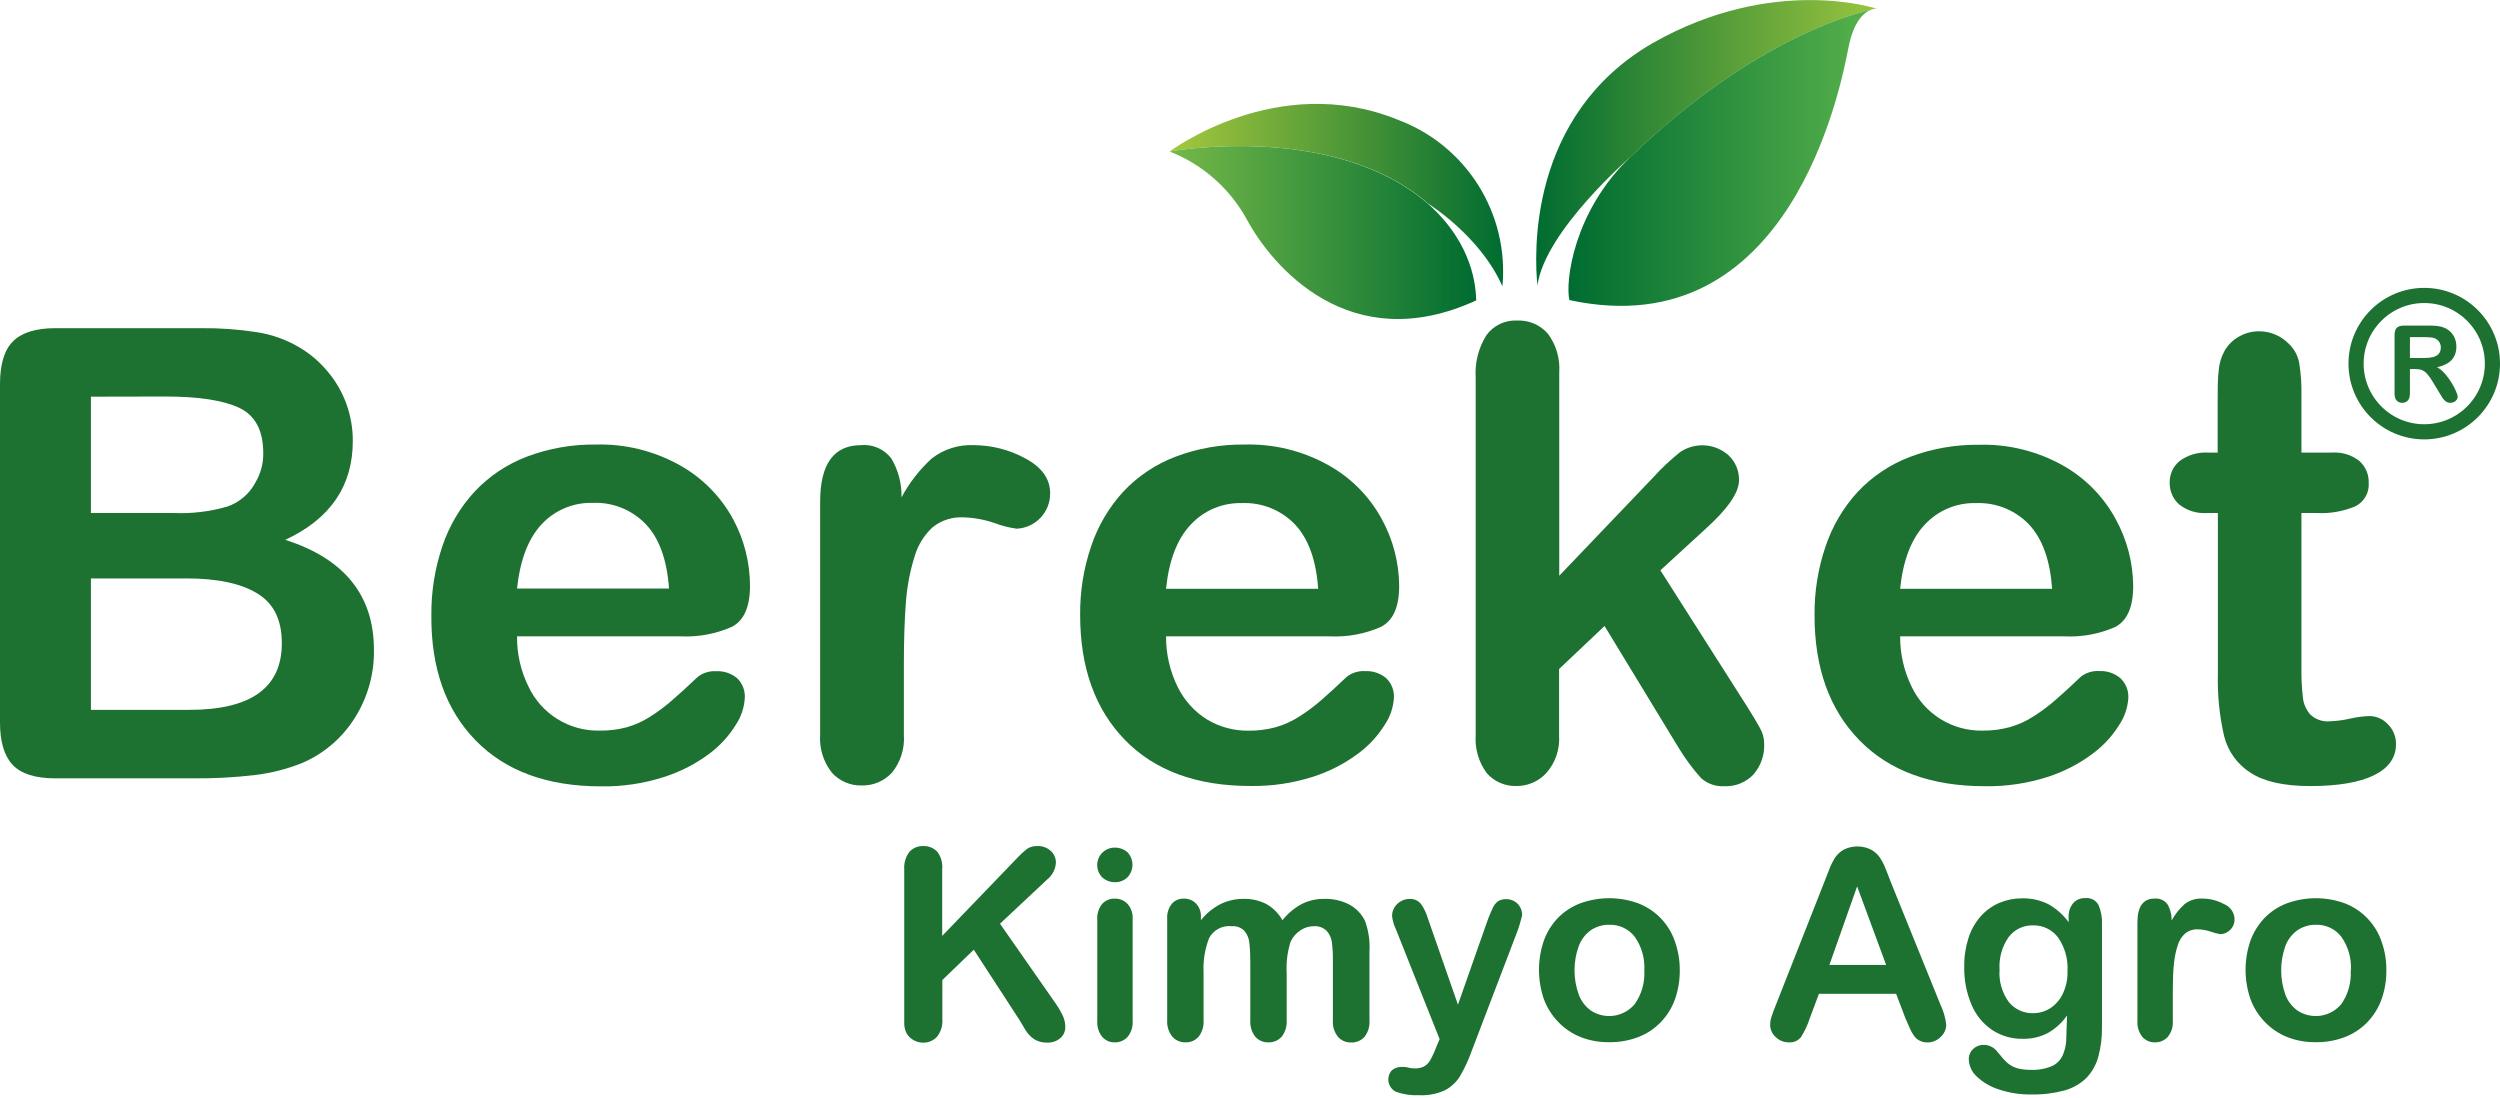 <svg width="330" height="145" viewBox="0 0 330 145" fill="none" xmlns="http://www.w3.org/2000/svg">
<path d="M25.45 102.74H7.29C4.67 102.74 2.8 102.15 1.68 100.97C0.56 99.79 0 97.92 0 95.36V50.7C0 48.08 0.57 46.19 1.72 45.05C2.87 43.91 4.72 43.32 7.29 43.32H26.55C29.017 43.294 31.482 43.472 33.92 43.85C35.894 44.153 37.792 44.832 39.51 45.85C40.927 46.687 42.189 47.763 43.24 49.03C44.31 50.288 45.146 51.728 45.71 53.28C46.285 54.86 46.577 56.529 46.57 58.21C46.57 64.15 43.597 68.5 37.65 71.26C45.463 73.753 49.367 78.6 49.36 85.8C49.408 88.985 48.521 92.114 46.81 94.8C45.161 97.417 42.759 99.473 39.92 100.7C37.92 101.508 35.822 102.046 33.68 102.3C30.949 102.624 28.2 102.771 25.45 102.74ZM12 52.36V67.72H23C25.364 67.815 27.727 67.528 30 66.87C31.62 66.313 32.963 65.152 33.75 63.63C34.422 62.474 34.768 61.157 34.75 59.82C34.75 56.82 33.69 54.82 31.55 53.82C29.41 52.82 26.16 52.34 21.78 52.34L12 52.36ZM24.52 76.36H12V93.7H25C33.14 93.7 37.207 90.767 37.2 84.9C37.2 81.9 36.2 79.73 34.04 78.38C31.88 77.03 28.75 76.35 24.56 76.35L24.52 76.36Z" fill="#1D7131"/>
<path d="M89.89 84H68.25C68.224 86.306 68.745 88.585 69.77 90.65C70.605 92.411 71.93 93.894 73.587 94.921C75.243 95.948 77.161 96.476 79.11 96.44C80.334 96.46 81.556 96.312 82.74 96C83.866 95.671 84.937 95.179 85.92 94.54C86.915 93.901 87.861 93.189 88.75 92.41C89.623 91.663 90.747 90.637 92.12 89.33C92.815 88.802 93.678 88.542 94.55 88.6C95.554 88.552 96.54 88.884 97.31 89.53C97.658 89.871 97.928 90.284 98.101 90.74C98.273 91.196 98.345 91.684 98.31 92.17C98.232 93.42 97.825 94.628 97.13 95.67C96.209 97.169 95.007 98.476 93.59 99.52C91.775 100.869 89.747 101.903 87.59 102.58C84.925 103.434 82.138 103.846 79.34 103.8C72.24 103.8 66.717 101.773 62.77 97.72C58.823 93.667 56.88 88.153 56.94 81.18C56.912 78.086 57.406 75.01 58.4 72.08C59.297 69.406 60.748 66.953 62.66 64.88C64.576 62.846 66.928 61.273 69.54 60.28C72.441 59.186 75.52 58.644 78.62 58.68C82.51 58.569 86.356 59.516 89.75 61.42C92.701 63.072 95.127 65.522 96.75 68.49C98.222 71.204 98.995 74.242 99 77.33C99 80.11 98.203 81.913 96.61 82.74C94.497 83.672 92.197 84.103 89.89 84ZM68.25 77.69H88.31C88.043 73.897 87.023 71.067 85.25 69.2C84.351 68.259 83.261 67.521 82.054 67.035C80.847 66.548 79.55 66.325 78.25 66.38C76.979 66.342 75.716 66.578 74.544 67.072C73.373 67.565 72.321 68.305 71.46 69.24C69.7 71.15 68.63 74 68.25 77.69Z" fill="#1D7131"/>
<path d="M119.31 87.78V97C119.441 98.807 118.875 100.596 117.73 102C117.221 102.548 116.601 102.982 115.911 103.272C115.222 103.561 114.478 103.701 113.73 103.68C112.991 103.699 112.256 103.557 111.578 103.263C110.899 102.97 110.292 102.532 109.8 101.98C108.683 100.563 108.134 98.78 108.26 96.98V66.22C108.26 61.253 110.057 58.767 113.65 58.76C114.41 58.688 115.177 58.811 115.876 59.117C116.576 59.423 117.187 59.903 117.65 60.51C118.576 62.062 119.044 63.844 119 65.65C120.031 63.722 121.384 61.983 123 60.51C124.589 59.281 126.564 58.66 128.57 58.76C130.937 58.774 133.263 59.375 135.34 60.51C137.527 61.67 138.62 63.21 138.62 65.13C138.627 66.325 138.172 67.477 137.35 68.345C136.529 69.213 135.404 69.731 134.21 69.79C133.205 69.649 132.219 69.397 131.27 69.04C129.943 68.581 128.554 68.328 127.15 68.29C125.707 68.218 124.287 68.669 123.15 69.56C122.023 70.582 121.196 71.892 120.76 73.35C120.141 75.298 119.748 77.312 119.59 79.35C119.403 81.65 119.31 84.46 119.31 87.78Z" fill="#1D7131"/>
<path d="M175.56 84H153.92C153.903 86.305 154.424 88.581 155.44 90.65C156.312 92.443 157.675 93.951 159.37 95C161.007 95.968 162.878 96.469 164.78 96.45C166.005 96.465 167.227 96.31 168.41 95.99C169.537 95.666 170.609 95.174 171.59 94.53C172.588 93.891 173.537 93.179 174.43 92.4C175.29 91.65 176.43 90.62 177.79 89.32C178.488 88.79 179.355 88.531 180.23 88.59C181.231 88.545 182.212 88.877 182.98 89.52C183.327 89.855 183.597 90.26 183.773 90.709C183.949 91.158 184.026 91.639 184 92.12C183.918 93.369 183.511 94.576 182.82 95.62C181.895 97.119 180.69 98.427 179.27 99.47C177.471 100.815 175.46 101.849 173.32 102.53C170.655 103.382 167.868 103.794 165.07 103.75C157.957 103.75 152.43 101.723 148.49 97.67C144.55 93.617 142.58 88.12 142.58 81.18C142.548 78.086 143.041 75.009 144.04 72.08C144.936 69.408 146.384 66.955 148.29 64.88C150.208 62.844 152.564 61.271 155.18 60.28C158.08 59.185 161.16 58.643 164.26 58.68C168.146 58.569 171.99 59.516 175.38 61.42C178.334 63.069 180.76 65.52 182.38 68.49C183.873 71.199 184.667 74.237 184.69 77.33C184.69 80.11 183.9 81.91 182.3 82.74C180.181 83.677 177.874 84.108 175.56 84ZM153.92 77.72H174C173.733 73.94 172.713 71.11 170.94 69.23C170.041 68.289 168.951 67.551 167.744 67.065C166.537 66.578 165.24 66.355 163.94 66.41C162.671 66.373 161.409 66.608 160.239 67.102C159.069 67.595 158.019 68.335 157.16 69.27C155.38 71.15 154.3 74 153.92 77.69V77.72Z" fill="#1D7131"/>
<path d="M221.56 98.68L211.8 82.63L205.8 88.31V97.1C205.859 97.992 205.741 98.887 205.453 99.733C205.165 100.579 204.712 101.36 204.12 102.03C203.63 102.57 203.032 103.001 202.366 103.298C201.7 103.594 200.979 103.748 200.25 103.75C199.498 103.786 198.748 103.652 198.056 103.357C197.363 103.063 196.746 102.616 196.25 102.05C195.187 100.609 194.67 98.837 194.79 97.05V49.85C194.662 47.877 195.159 45.914 196.21 44.24C196.674 43.607 197.287 43.099 197.996 42.762C198.705 42.425 199.486 42.27 200.27 42.31C201.033 42.276 201.793 42.416 202.494 42.717C203.195 43.018 203.819 43.474 204.32 44.05C205.421 45.531 205.953 47.359 205.82 49.2V76L218.24 63C219.326 61.8 220.506 60.69 221.77 59.68C222.731 59.028 223.883 58.715 225.042 58.791C226.201 58.867 227.302 59.328 228.17 60.1C228.619 60.522 228.974 61.034 229.212 61.603C229.45 62.171 229.565 62.784 229.55 63.4C229.55 65.033 228.05 67.197 225.05 69.89L219.17 75.28L230.52 93.11C231.36 94.44 231.96 95.44 232.32 96.11C232.67 96.719 232.859 97.407 232.87 98.11C232.954 99.629 232.436 101.12 231.43 102.26C230.941 102.766 230.35 103.163 229.697 103.425C229.044 103.686 228.343 103.808 227.64 103.78C227.074 103.815 226.506 103.737 225.97 103.55C225.434 103.363 224.941 103.07 224.52 102.69C223.412 101.447 222.421 100.105 221.56 98.68Z" fill="#1D7131"/>
<path d="M272.47 84H250.82C250.803 86.305 251.324 88.581 252.34 90.65C253.175 92.413 254.502 93.897 256.161 94.924C257.819 95.951 259.739 96.478 261.69 96.44C262.912 96.455 264.13 96.3 265.31 95.98C266.437 95.656 267.509 95.164 268.49 94.52C269.49 93.884 270.439 93.172 271.33 92.39C272.203 91.643 273.323 90.617 274.69 89.31C275.388 88.78 276.255 88.521 277.13 88.58C278.131 88.535 279.112 88.867 279.88 89.51C280.239 89.846 280.52 90.256 280.703 90.712C280.886 91.168 280.967 91.659 280.94 92.15C280.858 93.399 280.451 94.606 279.76 95.65C278.835 97.149 277.63 98.457 276.21 99.5C274.411 100.845 272.4 101.879 270.26 102.56C267.595 103.414 264.808 103.826 262.01 103.78C254.903 103.78 249.377 101.753 245.43 97.7C241.483 93.647 239.513 88.15 239.52 81.21C239.488 78.116 239.981 75.039 240.98 72.11C241.876 69.438 243.324 66.985 245.23 64.91C247.15 62.876 249.505 61.303 252.12 60.31C255.021 59.216 258.1 58.674 261.2 58.71C265.087 58.599 268.93 59.546 272.32 61.45C275.255 63.107 277.664 65.557 279.27 68.52C280.763 71.229 281.557 74.267 281.58 77.36C281.58 80.14 280.79 81.94 279.19 82.77C277.075 83.694 274.775 84.115 272.47 84ZM250.82 77.72H270.88C270.613 73.94 269.597 71.11 267.83 69.23C266.93 68.291 265.84 67.554 264.633 67.067C263.426 66.581 262.13 66.357 260.83 66.41C259.561 66.374 258.299 66.61 257.129 67.104C255.96 67.597 254.91 68.336 254.05 69.27C252.28 71.15 251.2 74 250.82 77.69V77.72Z" fill="#1D7131"/>
<path d="M291.51 59.74H292.73V53.09C292.73 51.31 292.73 49.91 292.87 48.9C292.939 47.979 293.208 47.085 293.66 46.28C294.106 45.509 294.752 44.874 295.53 44.44C296.353 43.965 297.289 43.719 298.24 43.73C299.668 43.738 301.035 44.305 302.05 45.31C302.796 45.987 303.302 46.89 303.49 47.88C303.721 49.308 303.822 50.754 303.79 52.2V59.74H307.85C309.14 59.651 310.417 60.047 311.43 60.85C311.834 61.206 312.155 61.647 312.37 62.141C312.584 62.636 312.687 63.171 312.67 63.71C312.72 64.346 312.579 64.983 312.266 65.538C311.952 66.094 311.48 66.544 310.91 66.83C309.315 67.502 307.589 67.806 305.86 67.72H303.79V88.07C303.767 89.406 303.831 90.742 303.98 92.07C304.064 92.913 304.415 93.708 304.98 94.34C305.323 94.658 305.729 94.9 306.172 95.049C306.615 95.199 307.085 95.254 307.55 95.21C308.439 95.178 309.323 95.061 310.19 94.86C311.04 94.663 311.908 94.549 312.78 94.52C313.233 94.525 313.681 94.623 314.095 94.807C314.509 94.991 314.882 95.257 315.19 95.59C315.543 95.936 315.821 96.35 316.007 96.808C316.192 97.265 316.282 97.756 316.27 98.25C316.27 100.03 315.27 101.4 313.35 102.34C311.43 103.28 308.61 103.76 304.96 103.76C301.5 103.76 298.88 103.18 297.1 102.02C295.351 100.923 294.093 99.193 293.59 97.19C292.968 94.496 292.689 91.734 292.76 88.97V67.72H291.3C289.985 67.808 288.685 67.406 287.65 66.59C287.245 66.229 286.924 65.785 286.708 65.287C286.492 64.79 286.387 64.252 286.4 63.71C286.388 63.165 286.499 62.625 286.726 62.129C286.953 61.634 287.289 61.197 287.71 60.85C288.808 60.047 290.152 59.654 291.51 59.74Z" fill="#1D7131"/>
<path d="M124.37 114.76V123.54L134.37 113.15C134.745 112.746 135.153 112.375 135.59 112.04C135.988 111.784 136.457 111.658 136.93 111.68C137.253 111.665 137.575 111.713 137.879 111.823C138.183 111.933 138.462 112.102 138.7 112.32C138.917 112.517 139.09 112.758 139.207 113.027C139.324 113.296 139.383 113.587 139.38 113.88C139.352 114.308 139.236 114.726 139.038 115.106C138.84 115.487 138.565 115.822 138.23 116.09L132 121.93L139.11 132.12C139.538 132.704 139.916 133.323 140.24 133.97C140.48 134.452 140.61 134.982 140.62 135.52C140.63 135.797 140.58 136.073 140.473 136.328C140.366 136.584 140.205 136.813 140 137C139.507 137.433 138.865 137.655 138.21 137.62C137.603 137.648 137.002 137.487 136.49 137.16C136.031 136.847 135.645 136.437 135.36 135.96C135.05 135.46 134.78 134.96 134.54 134.59L128.54 125.36L124.39 129.36V134.53C124.458 135.373 124.2 136.211 123.67 136.87C123.432 137.12 123.145 137.316 122.826 137.447C122.507 137.578 122.164 137.641 121.82 137.63C121.384 137.625 120.957 137.508 120.58 137.29C120.191 137.071 119.869 136.749 119.65 136.36C119.486 136.011 119.387 135.635 119.36 135.25C119.36 134.83 119.36 134.25 119.36 133.42V114.76C119.298 113.933 119.54 113.112 120.04 112.45C120.269 112.194 120.552 111.993 120.868 111.859C121.185 111.726 121.527 111.665 121.87 111.68C122.216 111.665 122.562 111.726 122.883 111.857C123.204 111.988 123.493 112.187 123.73 112.44C124.226 113.106 124.454 113.934 124.37 114.76Z" fill="#1D7131"/>
<path d="M147.2 116.45C146.588 116.463 145.994 116.249 145.53 115.85C145.309 115.634 145.133 115.376 145.013 115.091C144.893 114.806 144.831 114.499 144.831 114.19C144.831 113.881 144.893 113.574 145.013 113.289C145.133 113.004 145.309 112.746 145.53 112.53C145.975 112.108 146.567 111.875 147.18 111.88C147.768 111.879 148.338 112.084 148.79 112.46C149.236 112.91 149.486 113.517 149.486 114.15C149.486 114.783 149.236 115.39 148.79 115.84C148.356 116.238 147.788 116.456 147.2 116.45ZM149.51 121.27V134.75C149.566 135.516 149.327 136.275 148.84 136.87C148.627 137.105 148.365 137.291 148.074 137.415C147.782 137.539 147.467 137.599 147.15 137.59C146.834 137.6 146.52 137.538 146.231 137.41C145.942 137.282 145.685 137.091 145.48 136.85C145.016 136.252 144.788 135.505 144.84 134.75V121.4C144.785 120.651 145.014 119.909 145.48 119.32C145.691 119.089 145.949 118.907 146.238 118.786C146.526 118.665 146.837 118.608 147.15 118.62C147.465 118.61 147.779 118.667 148.07 118.788C148.362 118.909 148.624 119.09 148.84 119.32C149.308 119.859 149.548 120.558 149.51 121.27Z" fill="#1D7131"/>
<path d="M169.84 128.44V134.65C169.9 135.44 169.665 136.224 169.18 136.85C168.958 137.094 168.686 137.286 168.382 137.414C168.078 137.542 167.75 137.602 167.42 137.59C167.097 137.601 166.775 137.54 166.477 137.412C166.18 137.284 165.915 137.092 165.7 136.85C165.215 136.224 164.98 135.44 165.04 134.65V127.21C165.052 126.298 165.012 125.387 164.92 124.48C164.869 123.893 164.643 123.336 164.27 122.88C164.055 122.66 163.793 122.49 163.504 122.383C163.216 122.276 162.907 122.234 162.6 122.26C162 122.189 161.393 122.301 160.857 122.581C160.322 122.861 159.884 123.297 159.6 123.83C159.048 125.267 158.799 126.802 158.87 128.34V134.65C158.932 135.435 158.7 136.216 158.22 136.84C158.004 137.086 157.735 137.281 157.434 137.411C157.134 137.541 156.807 137.602 156.48 137.59C156.154 137.599 155.831 137.536 155.532 137.407C155.233 137.277 154.966 137.084 154.75 136.84C154.255 136.222 154.012 135.44 154.07 134.65V121.3C154.018 120.581 154.235 119.868 154.68 119.3C154.878 119.074 155.125 118.895 155.402 118.777C155.679 118.659 155.979 118.606 156.28 118.62C156.575 118.611 156.869 118.663 157.142 118.773C157.416 118.883 157.664 119.049 157.87 119.26C158.093 119.496 158.265 119.774 158.377 120.078C158.489 120.382 158.537 120.706 158.52 121.03V121.47C159.221 120.583 160.104 119.857 161.11 119.34C162.069 118.873 163.124 118.636 164.19 118.65C165.233 118.628 166.265 118.868 167.19 119.35C168.067 119.852 168.79 120.586 169.28 121.47C169.971 120.596 170.831 119.872 171.81 119.34C172.74 118.872 173.769 118.636 174.81 118.65C175.956 118.619 177.09 118.877 178.11 119.4C179.01 119.884 179.734 120.64 180.18 121.56C180.647 122.839 180.848 124.2 180.77 125.56V134.67C180.83 135.46 180.595 136.244 180.11 136.87C179.888 137.114 179.616 137.306 179.312 137.434C179.008 137.562 178.68 137.622 178.35 137.61C178.023 137.62 177.697 137.559 177.396 137.429C177.096 137.299 176.827 137.105 176.61 136.86C176.119 136.24 175.88 135.458 175.94 134.67V126.8C175.953 125.995 175.909 125.189 175.81 124.39C175.737 123.826 175.497 123.296 175.12 122.87C174.894 122.654 174.625 122.487 174.33 122.382C174.036 122.277 173.722 122.235 173.41 122.26C172.786 122.261 172.176 122.45 171.66 122.8C171.105 123.164 170.659 123.672 170.37 124.27C169.938 125.616 169.759 127.029 169.84 128.44Z" fill="#1D7131"/>
<path d="M189.6 138.17L190.03 137.17L184.28 122.71C184.001 122.142 183.822 121.529 183.75 120.9C183.751 120.509 183.858 120.125 184.06 119.79C184.264 119.445 184.558 119.162 184.91 118.97C185.248 118.767 185.635 118.66 186.03 118.66C186.316 118.639 186.603 118.687 186.867 118.798C187.131 118.909 187.365 119.081 187.55 119.3C187.954 119.857 188.259 120.479 188.45 121.14L192.45 132.62L196.2 121.94C196.424 121.257 196.691 120.589 197 119.94C197.16 119.545 197.423 119.2 197.76 118.94C198.109 118.752 198.504 118.665 198.9 118.69C199.252 118.694 199.597 118.79 199.9 118.97C200.218 119.146 200.478 119.41 200.65 119.73C200.826 120.034 200.919 120.379 200.92 120.73C200.92 120.94 200.8 121.25 200.7 121.65C200.6 122.05 200.47 122.45 200.32 122.86L194.24 138.79C193.832 139.936 193.316 141.041 192.7 142.09C192.212 142.873 191.521 143.509 190.7 143.93C189.651 144.399 188.508 144.618 187.36 144.57C186.314 144.623 185.267 144.47 184.28 144.12C184.025 143.997 183.803 143.816 183.631 143.591C183.459 143.366 183.341 143.104 183.289 142.826C183.236 142.548 183.25 142.261 183.328 141.989C183.407 141.717 183.548 141.468 183.74 141.26C184.154 140.944 184.67 140.791 185.19 140.83C185.437 140.828 185.683 140.862 185.92 140.93C186.172 140.993 186.43 141.026 186.69 141.03C187.123 141.052 187.555 140.97 187.95 140.79C188.299 140.597 188.587 140.309 188.78 139.96C189.101 139.387 189.376 138.788 189.6 138.17Z" fill="#1D7131"/>
<path d="M221.73 128.1C221.741 129.412 221.521 130.715 221.08 131.95C220.672 133.072 220.032 134.094 219.2 134.95C218.372 135.802 217.369 136.464 216.26 136.89C215.031 137.358 213.725 137.589 212.41 137.57C211.107 137.59 209.813 137.356 208.6 136.88C207.493 136.428 206.494 135.746 205.67 134.88C204.841 134.022 204.201 133 203.79 131.88C202.93 129.379 202.93 126.661 203.79 124.16C204.193 123.041 204.827 122.019 205.65 121.16C206.481 120.316 207.484 119.662 208.59 119.24C211.064 118.34 213.776 118.34 216.25 119.24C217.37 119.672 218.382 120.344 219.217 121.207C220.051 122.071 220.687 123.106 221.08 124.24C221.521 125.479 221.741 126.785 221.73 128.1ZM217.05 128.1C217.144 126.52 216.7 124.955 215.79 123.66C215.394 123.145 214.881 122.732 214.293 122.455C213.705 122.179 213.059 122.047 212.41 122.07C211.553 122.056 210.713 122.304 210 122.78C209.269 123.3 208.711 124.029 208.4 124.87C207.647 126.947 207.647 129.223 208.4 131.3C208.713 132.138 209.266 132.865 209.99 133.39C210.895 133.988 211.989 134.231 213.062 134.07C214.135 133.909 215.11 133.357 215.8 132.52C216.702 131.229 217.142 129.672 217.05 128.1Z" fill="#1D7131"/>
<path d="M251.48 134.32L250.29 131.18H240.1L238.9 134.39C238.614 135.284 238.214 136.138 237.71 136.93C237.512 137.163 237.26 137.345 236.976 137.46C236.692 137.575 236.385 137.619 236.08 137.59C235.447 137.587 234.84 137.335 234.39 136.89C234.164 136.691 233.982 136.447 233.856 136.173C233.73 135.899 233.663 135.601 233.66 135.3C233.659 134.94 233.717 134.582 233.83 134.24C233.94 133.87 234.13 133.37 234.39 132.72L240.8 116.45L241.46 114.76C241.674 114.189 241.949 113.642 242.28 113.13C242.58 112.715 242.969 112.373 243.42 112.13C243.969 111.867 244.571 111.73 245.18 111.73C245.789 111.73 246.391 111.867 246.94 112.13C247.396 112.369 247.79 112.712 248.09 113.13C248.384 113.551 248.629 114.004 248.82 114.48C249.02 114.97 249.28 115.61 249.58 116.42L256.13 132.59C256.537 133.433 256.797 134.339 256.9 135.27C256.895 135.573 256.827 135.871 256.702 136.146C256.576 136.421 256.395 136.668 256.17 136.87C255.943 137.104 255.671 137.29 255.37 137.415C255.069 137.541 254.746 137.604 254.42 137.6C254.074 137.609 253.731 137.533 253.42 137.38C253.138 137.246 252.891 137.047 252.7 136.8C252.446 136.453 252.234 136.077 252.07 135.68C251.837 135.167 251.64 134.713 251.48 134.32ZM241.48 127.37H248.97L245.14 117L241.48 127.37Z" fill="#1D7131"/>
<path d="M277.46 122V135.55C277.484 136.9 277.316 138.247 276.96 139.55C276.671 140.592 276.124 141.545 275.37 142.32C274.566 143.089 273.583 143.645 272.51 143.94C271.076 144.324 269.594 144.502 268.11 144.47C266.645 144.491 265.187 144.261 263.8 143.79C262.706 143.443 261.706 142.847 260.88 142.05C260.27 141.477 259.911 140.686 259.88 139.85C259.871 139.59 259.918 139.331 260.018 139.091C260.118 138.851 260.269 138.636 260.46 138.46C260.839 138.105 261.341 137.911 261.86 137.92C262.208 137.925 262.55 138.01 262.861 138.167C263.171 138.325 263.441 138.552 263.65 138.83C263.903 139.143 264.163 139.453 264.43 139.76C264.69 140.065 264.989 140.334 265.32 140.56C265.674 140.801 266.071 140.971 266.49 141.06C267.005 141.175 267.532 141.229 268.06 141.22C269.022 141.266 269.983 141.095 270.87 140.72C271.49 140.432 271.987 139.932 272.27 139.31C272.543 138.697 272.703 138.04 272.74 137.37C272.74 136.68 272.82 135.57 272.85 134.04C272.203 134.981 271.352 135.764 270.36 136.33C269.328 136.881 268.17 137.153 267 137.12C265.546 137.151 264.117 136.732 262.91 135.92C261.706 135.089 260.771 133.925 260.22 132.57C259.56 130.988 259.24 129.284 259.28 127.57C259.262 126.284 259.455 125.004 259.85 123.78C260.191 122.725 260.746 121.751 261.48 120.92C262.16 120.166 262.996 119.569 263.93 119.17C264.88 118.775 265.901 118.574 266.93 118.58C268.118 118.554 269.294 118.814 270.36 119.34C271.424 119.929 272.346 120.745 273.06 121.73V121.09C273.02 120.411 273.233 119.74 273.66 119.21C273.854 118.995 274.092 118.825 274.358 118.711C274.623 118.597 274.911 118.542 275.2 118.55C275.552 118.503 275.91 118.561 276.229 118.718C276.548 118.874 276.813 119.122 276.99 119.43C277.343 120.239 277.504 121.119 277.46 122ZM263.94 128C263.828 129.532 264.268 131.054 265.18 132.29C265.568 132.759 266.058 133.134 266.612 133.385C267.167 133.636 267.771 133.758 268.38 133.74C269.156 133.739 269.917 133.525 270.58 133.12C271.303 132.661 271.885 132.01 272.26 131.24C272.721 130.291 272.944 129.244 272.91 128.19C273.005 126.608 272.565 125.041 271.66 123.74C271.275 123.23 270.774 122.819 270.198 122.543C269.622 122.266 268.989 122.131 268.35 122.15C267.733 122.131 267.121 122.261 266.564 122.527C266.008 122.793 265.523 123.188 265.15 123.68C264.266 124.94 263.839 126.464 263.94 128Z" fill="#1D7131"/>
<path d="M286.81 130.85V134.75C286.869 135.52 286.629 136.283 286.14 136.88C285.925 137.111 285.663 137.294 285.371 137.417C285.08 137.539 284.766 137.598 284.45 137.59C284.138 137.599 283.827 137.538 283.54 137.414C283.253 137.29 282.997 137.104 282.79 136.87C282.319 136.268 282.087 135.513 282.14 134.75V121.75C282.14 119.66 282.9 118.61 284.41 118.61C284.729 118.58 285.05 118.632 285.344 118.759C285.638 118.887 285.894 119.087 286.09 119.34C286.477 119.996 286.671 120.748 286.65 121.51C287.097 120.695 287.679 119.961 288.37 119.34C289.041 118.824 289.875 118.565 290.72 118.61C291.716 118.613 292.695 118.864 293.57 119.34C293.974 119.498 294.321 119.773 294.569 120.129C294.816 120.485 294.952 120.906 294.96 121.34C294.967 121.603 294.918 121.865 294.817 122.108C294.715 122.351 294.563 122.57 294.37 122.75C294.037 123.096 293.58 123.297 293.1 123.31C292.676 123.249 292.26 123.142 291.86 122.99C291.299 122.796 290.713 122.688 290.12 122.67C289.517 122.644 288.924 122.836 288.45 123.21C287.972 123.638 287.626 124.193 287.45 124.81C287.187 125.628 287.019 126.474 286.95 127.33C286.85 128.26 286.81 129.45 286.81 130.85Z" fill="#1D7131"/>
<path d="M315 128.1C315.011 129.412 314.791 130.715 314.35 131.95C313.942 133.072 313.302 134.094 312.47 134.95C311.642 135.802 310.639 136.464 309.53 136.89C308.304 137.357 307.001 137.588 305.69 137.57C304.387 137.59 303.093 137.356 301.88 136.88C300.769 136.431 299.766 135.749 298.94 134.88C298.111 134.022 297.471 133 297.06 131.88C296.2 129.379 296.2 126.661 297.06 124.16C297.47 123.042 298.107 122.021 298.93 121.16C299.757 120.312 300.761 119.656 301.87 119.24C304.341 118.34 307.049 118.34 309.52 119.24C310.64 119.672 311.652 120.344 312.487 121.207C313.321 122.071 313.957 123.106 314.35 124.24C314.796 125.477 315.016 126.785 315 128.1ZM310.32 128.1C310.414 126.52 309.97 124.955 309.06 123.66C308.665 123.146 308.153 122.734 307.567 122.458C306.981 122.181 306.338 122.048 305.69 122.07C304.833 122.055 303.992 122.303 303.28 122.78C302.546 123.299 301.985 124.028 301.67 124.87C300.93 126.949 300.93 129.221 301.67 131.3C301.983 132.138 302.536 132.865 303.26 133.39C304.165 133.988 305.259 134.231 306.332 134.07C307.405 133.909 308.38 133.357 309.07 132.52C309.961 131.225 310.391 129.669 310.29 128.1H310.32Z" fill="#1D7131"/>
<path d="M202.94 37.69C202.53 33.63 201.65 15.23 218.15 5.69C234.15 -3.4 247.74 1.15 247.74 1.15C247.465 1.144 247.192 1.199 246.94 1.31C243.68 2.06 230.71 5.81 215.25 20.7C215.25 20.69 203.9 30.51 202.94 37.69Z" fill="url(#paint0_linear_1_29)"/>
<path d="M244 6.27C243 11.39 236.37 45.91 207.16 39.61C206.6 37.25 207.66 27.9 215.25 20.69C230.71 5.8 243.68 2.05 246.94 1.3C246.06 1.65 244.68 2.77 244 6.27Z" fill="url(#paint1_linear_1_29)"/>
<path d="M154.39 20C154.39 20 168.57 9.32 184.49 15.8C188.895 17.434 192.637 20.476 195.138 24.454C197.638 28.431 198.757 33.122 198.32 37.8C195.4 31.15 188.54 26.9 188.54 26.9C176 16 154.39 20 154.39 20Z" fill="url(#paint2_linear_1_29)"/>
<path d="M194.86 39.65C178.17 47.34 167.86 35.12 164.54 28.89C162.294 24.836 158.705 21.692 154.39 20C154.39 20 176.02 16 188.54 26.94C194.55 32.31 194.8 38 194.86 39.65Z" fill="url(#paint3_linear_1_29)"/>
<path d="M318.821 48.714H318.11V51.934C318.11 52.357 318.017 52.67 317.83 52.87C317.643 53.071 317.399 53.171 317.099 53.171C316.775 53.171 316.524 53.066 316.347 52.856C316.169 52.647 316.08 52.339 316.08 51.934V44.223C316.08 43.785 316.178 43.468 316.374 43.273C316.57 43.077 316.887 42.978 317.324 42.978H320.626C321.082 42.978 321.471 42.999 321.795 43.04C322.118 43.077 322.41 43.154 322.67 43.273C322.984 43.405 323.262 43.594 323.504 43.84C323.745 44.086 323.928 44.373 324.051 44.701C324.178 45.025 324.242 45.369 324.242 45.733C324.242 46.481 324.03 47.078 323.606 47.524C323.187 47.971 322.549 48.288 321.692 48.475C322.052 48.666 322.396 48.949 322.725 49.322C323.053 49.696 323.344 50.095 323.6 50.519C323.859 50.938 324.06 51.318 324.201 51.66C324.347 51.997 324.42 52.23 324.42 52.357C324.42 52.49 324.377 52.622 324.29 52.754C324.208 52.882 324.094 52.982 323.948 53.055C323.802 53.132 323.634 53.171 323.442 53.171C323.215 53.171 323.023 53.116 322.868 53.007C322.713 52.902 322.579 52.768 322.465 52.603C322.355 52.44 322.205 52.198 322.014 51.879L321.2 50.525C320.909 50.029 320.646 49.65 320.414 49.391C320.186 49.131 319.954 48.953 319.717 48.857C319.48 48.762 319.181 48.714 318.821 48.714ZM319.983 44.503H318.11V47.258H319.929C320.416 47.258 320.826 47.217 321.159 47.135C321.492 47.048 321.745 46.905 321.918 46.704C322.096 46.499 322.185 46.219 322.185 45.863C322.185 45.585 322.114 45.342 321.973 45.132C321.831 44.918 321.635 44.758 321.385 44.653C321.148 44.553 320.681 44.503 319.983 44.503Z" fill="#1D7131"/>
<circle cx="320" cy="48" r="9" stroke="#1D7131" stroke-width="2"/>
<defs>
<linearGradient id="paint0_linear_1_29" x1="247.73" y1="18.85" x2="202.78" y2="18.85" gradientUnits="userSpaceOnUse">
<stop stop-color="#9AC43F"/>
<stop offset="1" stop-color="#006C31"/>
</linearGradient>
<linearGradient id="paint1_linear_1_29" x1="246.94" y1="20.84" x2="207.03" y2="20.84" gradientUnits="userSpaceOnUse">
<stop stop-color="#57B14B"/>
<stop offset="1" stop-color="#006C31"/>
</linearGradient>
<linearGradient id="paint2_linear_1_29" x1="198.4" y1="25.75" x2="154.39" y2="25.75" gradientUnits="userSpaceOnUse">
<stop stop-color="#006C31"/>
<stop offset="1" stop-color="#A6C83E"/>
</linearGradient>
<linearGradient id="paint3_linear_1_29" x1="194.86" y1="30.69" x2="154.39" y2="30.69" gradientUnits="userSpaceOnUse">
<stop stop-color="#006C31"/>
<stop offset="1" stop-color="#75B948"/>
</linearGradient>
</defs>
</svg>
